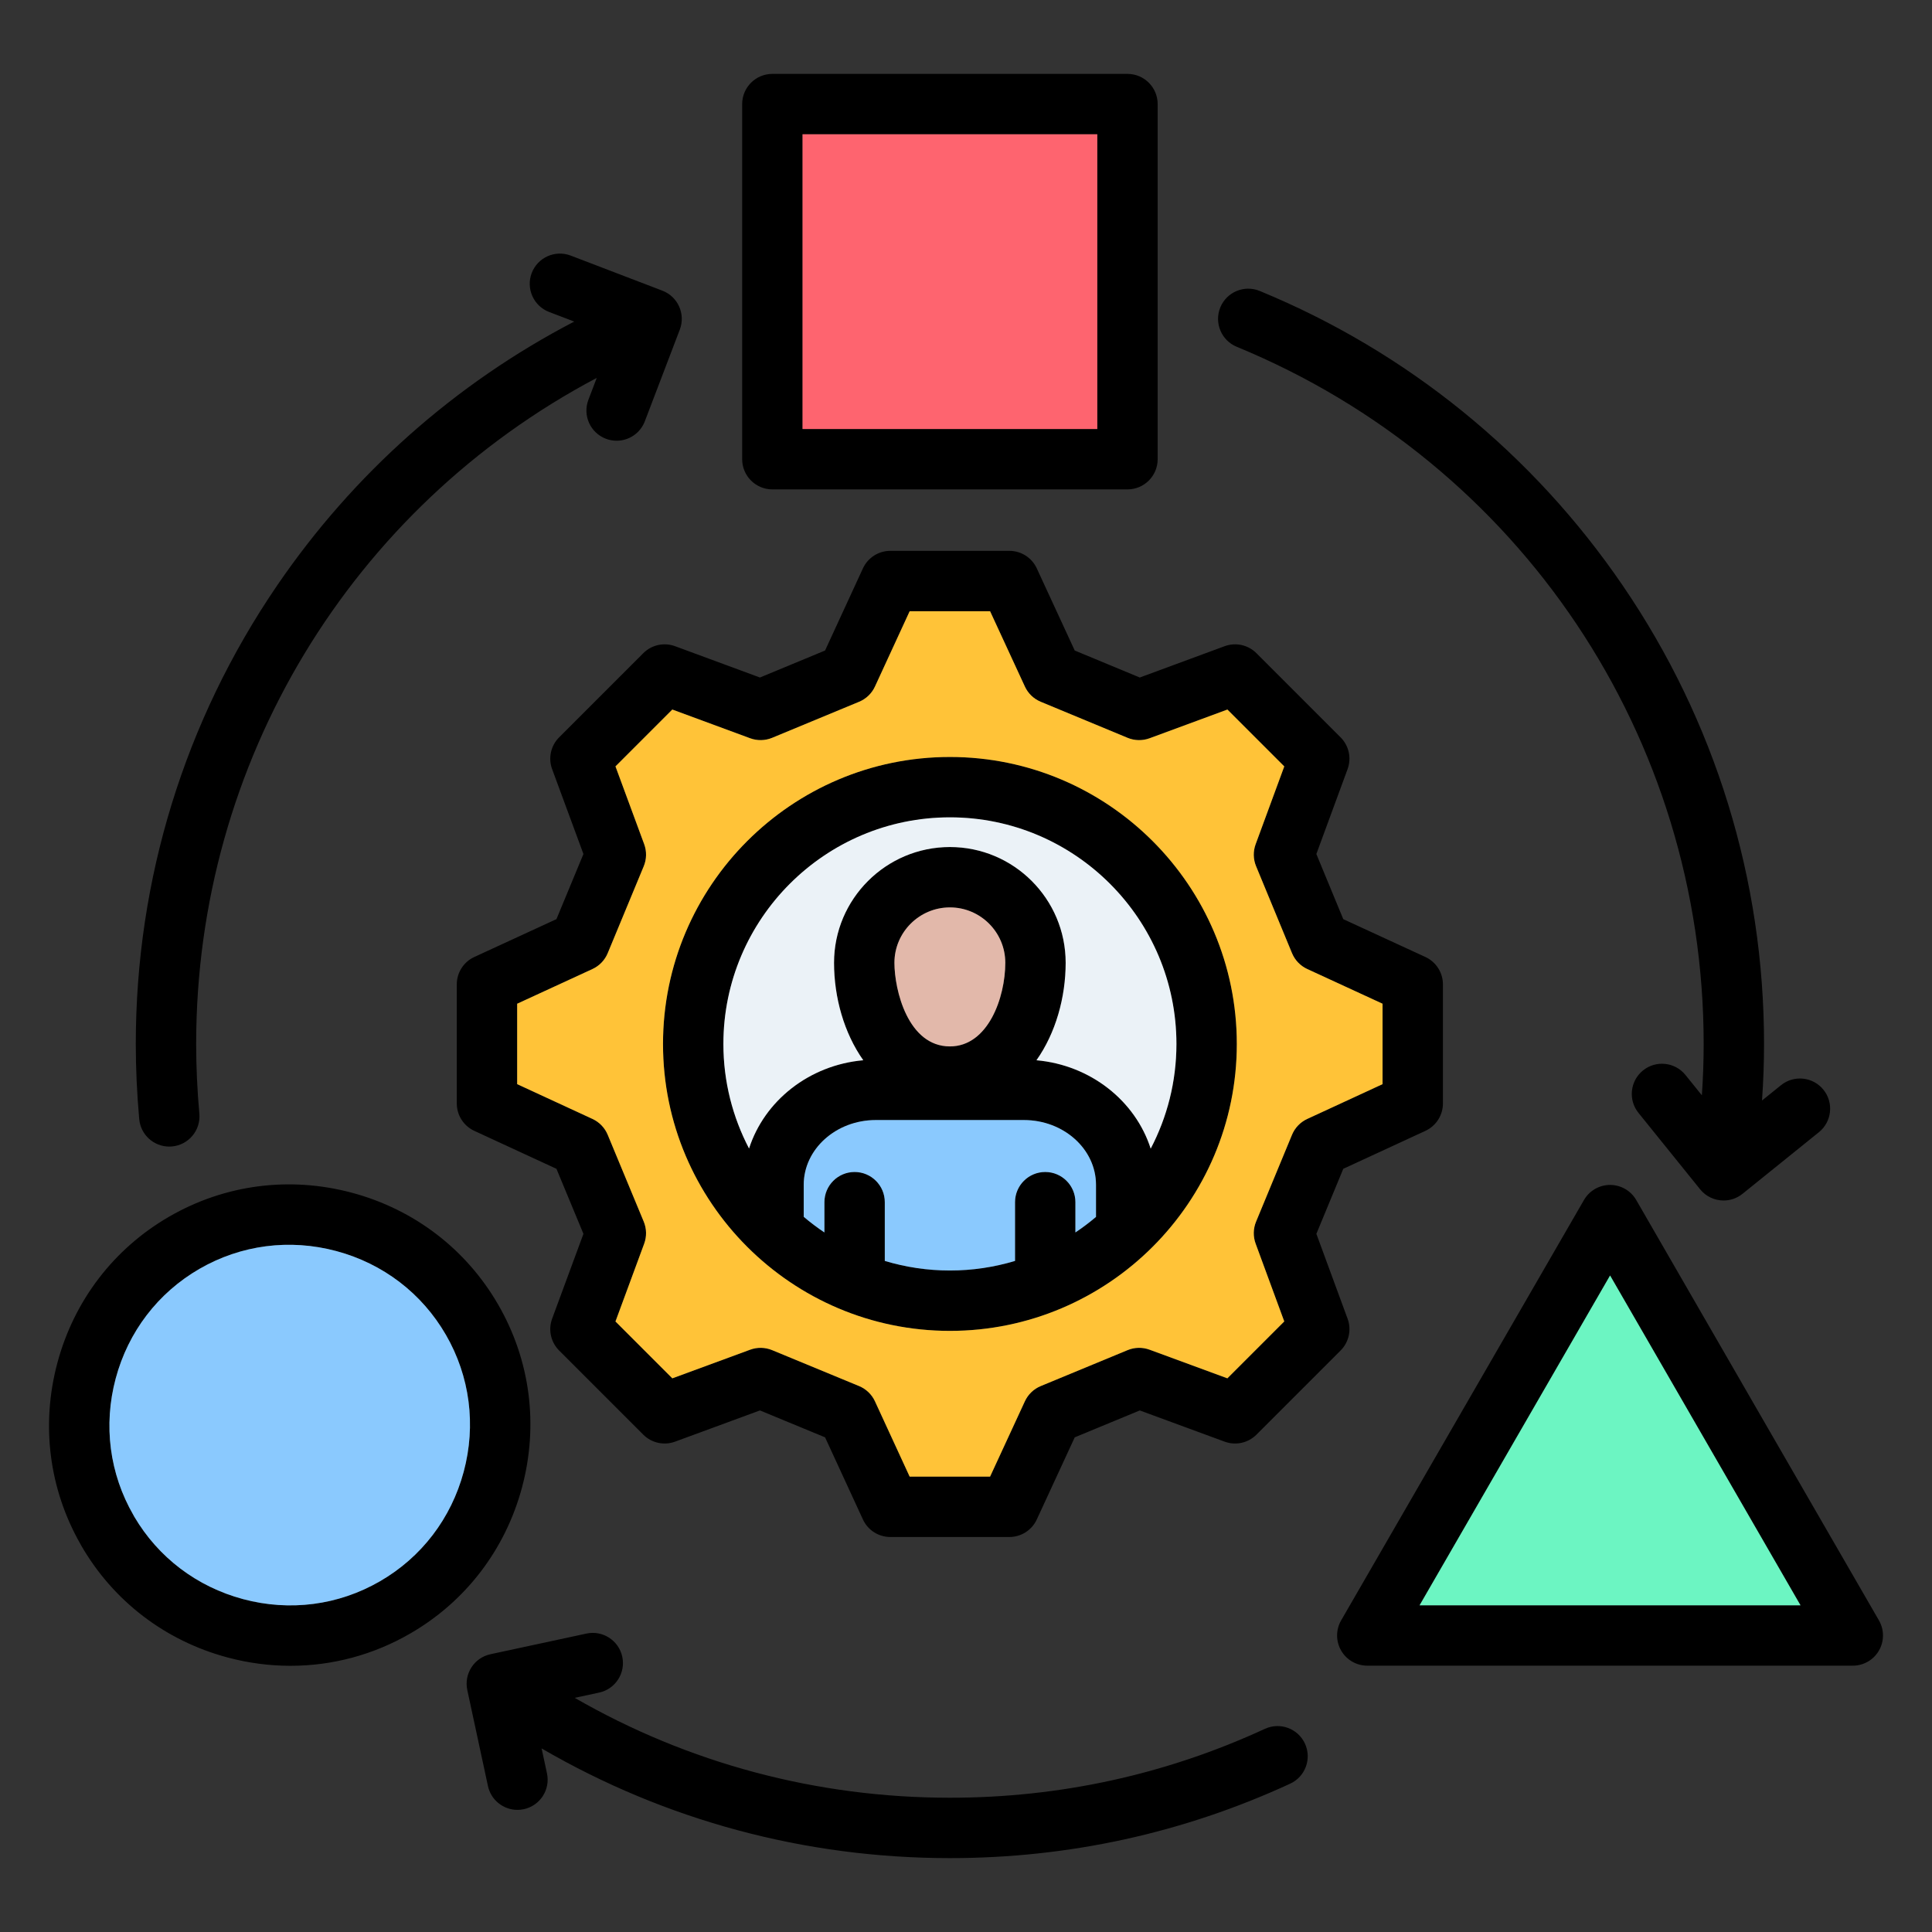 <svg xmlns="http://www.w3.org/2000/svg" id="Layer_1" viewBox="0 0 512 512" data-name="Layer 1"><rect x="0" y="0" width="512" height="512" fill="#333333" stroke="none"/><path d="m323.398 81.457c1.682-4.085 6.357-6.032 10.444-4.351 39.057 16.083 72.332 43.091 96.226 78.102 24.481 35.871 37.421 77.87 37.421 121.457 0 4.986-.186 9.988-.535 14.981l5.03-4.058c3.438-2.774 8.475-2.235 11.25 1.204 2.774 3.438 2.235 8.475-1.204 11.25l-20.239 16.328c-1.479 1.193-3.255 1.774-5.018 1.774-2.336 0-4.65-1.018-6.231-2.978l-16.328-20.239c-2.774-3.438-2.235-8.475 1.204-11.25s8.475-2.235 11.25 1.204l4.346 5.387c.311-4.534.476-9.075.476-13.602 0-81.286-48.571-153.81-123.74-184.764-4.085-1.683-6.033-6.358-4.351-10.444zm11.813 376.704c-26.256 12.114-54.341 18.256-83.474 18.256-35.27 0-69.285-9.103-99.43-26.47l6.464-1.391c4.319-.929 7.068-5.184 6.138-9.503-.929-4.32-5.187-7.069-9.503-6.138l-25.427 5.471c-4.319.929-7.068 5.184-6.138 9.503l5.471 25.427c.807 3.752 4.124 6.319 7.813 6.319.558 0 1.124-.059 1.69-.181 4.319-.929 7.068-5.184 6.138-9.503l-1.42-6.6c32.765 19.066 69.796 29.068 108.204 29.068 31.464 0 61.804-6.638 90.177-19.728 4.012-1.851 5.764-6.604 3.913-10.616s-6.602-5.762-10.616-3.913zm-290.356-154.306c.239 0 .481-.011.724-.032 4.4-.395 7.648-4.282 7.253-8.683-.562-6.263-.847-12.479-.847-18.476 0-74.76 41.086-142.104 106.161-176.518l-2.212 5.798c-1.575 4.128.495 8.751 4.623 10.327.939.358 1.902.527 2.851.527 3.222 0 6.259-1.96 7.476-5.15l9.269-24.293c1.574-4.125-.492-8.746-4.615-10.324l-24.293-9.297c-4.126-1.579-8.751.486-10.331 4.612-1.579 4.126.486 8.751 4.612 10.331l6.649 2.545c-31.533 16.397-58.52 40.316-78.769 69.986-24.48 35.871-37.42 77.87-37.42 121.457 0 6.472.306 13.169.91 19.905.373 4.158 3.863 7.286 7.959 7.286zm151.827-182.161v-94.111c0-4.418 3.582-8 8-8h94.11c4.418 0 8 3.582 8 8v94.11c0 4.418-3.582 8-8 8h-94.11c-4.418 0-8-3.582-8-8zm16-8h78.11v-78.111h-78.11v78.11zm-74.338 280.468c-4.424 16.512-14.962 30.278-29.671 38.762-9.772 5.646-20.646 8.531-31.686 8.531-5.569 0-11.179-.733-16.714-2.217-16.5-4.422-30.262-14.954-38.749-29.654-.083-.145-.162-.291-.236-.439-8.303-14.603-10.463-31.622-6.08-47.98 4.423-16.508 14.954-30.273 29.654-38.76 14.707-8.499 31.903-10.741 48.418-6.312 16.511 4.427 30.278 14.968 38.764 29.681 8.485 14.696 10.723 31.882 6.3 48.389zm-20.159-40.392c-6.352-11.013-16.667-18.904-29.05-22.224s-25.265-1.646-36.271 4.713c-11 6.352-18.885 16.667-22.202 29.046-3.318 12.381-1.644 25.253 4.714 36.245.076.13.147.263.215.396 6.367 10.811 16.586 18.558 28.823 21.837 12.378 3.318 25.254 1.643 36.259-4.716 11.01-6.35 18.898-16.665 22.215-29.046 3.317-12.378 1.646-25.253-4.704-36.251zm379.754 83.65c-1.429 2.476-4.07 4-6.929 4h-128.665c-2.858 0-5.5-1.525-6.929-4-1.429-2.476-1.428-5.526.001-8.001l64.347-111.402c1.429-2.474 4.07-3.999 6.927-3.999h.001c2.858 0 5.499 1.526 6.927 4.001l32.146 55.701 32.171 55.698c1.43 2.475 1.43 5.525.001 8.001zm-20.788-12-50.462-87.402-50.484 87.402zm-149.382-148.756c0 41.924-34.108 76.032-76.032 76.032s-76.032-34.108-76.032-76.032 34.108-76.06 76.032-76.06 76.032 34.121 76.032 76.06zm-76.032 60.032c5.998 0 11.788-.895 17.257-2.54v-15.568c0-4.418 3.582-8 8-8s8 3.582 8 8v8.023c1.9-1.269 3.719-2.648 5.458-4.119v-8.496c0-9.469-8.568-17.172-19.099-17.172h-39.26c-10.531 0-19.099 7.703-19.099 17.172v8.472c1.748 1.481 3.576 2.867 5.486 4.143v-8.023c0-4.418 3.582-8 8-8s8 3.582 8 8v15.568c5.469 1.645 11.259 2.54 17.257 2.54zm0-59.386c10.124 0 14.677-12.959 14.677-22.161 0-8.093-6.584-14.677-14.677-14.677s-14.706 6.584-14.706 14.677c0 7.23 3.595 22.161 14.706 22.161zm60.032-.646c0-33.117-26.93-60.06-60.032-60.06s-60.032 26.943-60.032 60.06c0 9.99 2.466 19.409 6.801 27.704 4.067-12.646 15.924-22.114 30.269-23.391-5.097-7.205-7.745-16.658-7.745-25.828 0-16.916 13.774-30.677 30.706-30.677s30.677 13.762 30.677 30.677c0 9.171-2.646 18.624-7.738 25.829 14.355 1.281 26.217 10.764 30.273 23.425 4.346-8.303 6.819-17.735 6.819-27.739zm44.215 33.078-7.133 17.238 8.275 22.494c1.077 2.927.354 6.213-1.851 8.419l-22.309 22.309c-2.205 2.206-5.492 2.929-8.419 1.851l-22.494-8.275-17.238 7.133-10.055 21.764c-1.308 2.832-4.143 4.645-7.262 4.645h-31.55c-3.122 0-5.959-1.816-7.266-4.652l-10.026-21.757-17.261-7.134-22.496 8.276c-2.927 1.078-6.214.354-8.419-1.851l-22.309-22.309c-2.208-2.208-2.929-5.498-1.849-8.426l8.297-22.486-7.154-17.237-21.768-10.057c-2.832-1.308-4.645-4.143-4.645-7.262v-31.55c0-3.122 1.816-5.959 4.652-7.266l21.761-10.028 7.154-17.26-8.298-22.488c-1.081-2.929-.359-6.219 1.849-8.426l22.309-22.309c2.208-2.208 5.498-2.929 8.426-1.849l22.488 8.298 17.26-7.154 10.028-21.762c1.307-2.835 4.144-4.652 7.266-4.652h31.55c3.119 0 5.954 1.813 7.262 4.645l10.057 21.769 17.236 7.154 22.486-8.298c2.928-1.082 6.219-.359 8.426 1.849l22.309 22.309c2.206 2.206 2.928 5.492 1.851 8.419l-8.276 22.496 7.134 17.262 21.757 10.026c2.835 1.307 4.652 4.144 4.652 7.266v31.55c0 3.12-1.813 5.954-4.645 7.263l-21.764 10.054zm10.409-22.434v-21.311l-19.953-9.195c-1.831-.844-3.275-2.347-4.045-4.21l-9.524-23.046c-.767-1.856-.808-3.933-.114-5.818l7.588-20.625-15.069-15.069-20.623 7.61c-1.891.698-3.975.656-5.836-.117l-23.017-9.553c-1.855-.77-3.354-2.21-4.196-4.034l-9.222-19.96h-21.311l-9.195 19.953c-.842 1.828-2.343 3.271-4.202 4.042l-23.046 9.553c-1.862.771-3.944.812-5.833.115l-20.622-7.61-15.065 15.066 7.609 20.622c.697 1.89.656 3.972-.115 5.833l-9.553 23.046c-.771 1.859-2.214 3.36-4.042 4.202l-19.953 9.195v21.311l19.959 9.221c1.824.843 3.264 2.341 4.034 4.196l9.552 23.018c.772 1.861.814 3.945.117 5.836l-7.609 20.622 15.069 15.069 20.625-7.588c1.885-.694 3.961-.653 5.818.114l23.046 9.524c1.863.77 3.366 2.215 4.21 4.045l9.195 19.953h21.311l9.222-19.96c.844-1.827 2.344-3.268 4.203-4.037l23.018-9.524c1.856-.768 3.934-.81 5.821-.116l20.626 7.588 15.073-15.073-7.588-20.625c-.694-1.886-.653-3.964.116-5.821l9.524-23.018c.769-1.859 2.21-3.36 4.037-4.204l19.96-9.221z"></path><path d="m266.414 255.149c0-8.093-6.584-14.677-14.677-14.677s-14.706 6.584-14.706 14.677c0 7.23 3.595 22.161 14.706 22.161 10.124 0 14.677-12.959 14.677-22.161z" fill="#e2b8aa"></path><path d="m251.737 216.604c-33.102 0-60.032 26.943-60.032 60.06 0 9.99 2.466 19.409 6.801 27.704 4.067-12.646 15.924-22.114 30.269-23.391-5.097-7.205-7.745-16.658-7.745-25.828 0-16.916 13.774-30.677 30.706-30.677s30.677 13.762 30.677 30.677c0 9.171-2.646 18.624-7.738 25.829 14.355 1.281 26.217 10.764 30.273 23.425 4.346-8.303 6.819-17.735 6.819-27.739 0-33.117-26.93-60.06-60.032-60.06z" fill="#ebf2f7"></path><path d="m271.353 296.825h-39.26c-10.531 0-19.099 7.703-19.099 17.172v8.472c1.748 1.481 3.576 2.867 5.486 4.143v-8.023c0-4.418 3.582-8 8-8s8 3.582 8 8v15.568c5.469 1.645 11.259 2.54 17.257 2.54s11.788-.895 17.257-2.54v-15.568c0-4.418 3.582-8 8-8s8 3.582 8 8v8.023c1.9-1.269 3.719-2.648 5.458-4.119v-8.496c0-9.469-8.568-17.172-19.099-17.172z" fill="#8ac9fe"></path><path d="m366.393 265.998-19.953-9.195c-1.831-.844-3.275-2.347-4.045-4.21l-9.524-23.046c-.767-1.856-.808-3.933-.114-5.818l7.588-20.625-15.069-15.069-20.623 7.61c-1.891.698-3.975.656-5.836-.117l-23.017-9.553c-1.855-.77-3.354-2.21-4.196-4.034l-9.222-19.96h-21.311l-9.195 19.953c-.842 1.828-2.343 3.271-4.202 4.042l-23.046 9.553c-1.862.771-3.944.812-5.833.115l-20.622-7.61-15.065 15.066 7.609 20.622c.697 1.89.656 3.972-.115 5.833l-9.553 23.046c-.771 1.859-2.214 3.36-4.042 4.202l-19.953 9.195v21.311l19.959 9.221c1.824.843 3.264 2.341 4.034 4.196l9.552 23.018c.772 1.861.814 3.945.117 5.836l-7.609 20.622 15.069 15.069 20.625-7.588c1.885-.694 3.961-.653 5.818.114l23.046 9.524c1.863.77 3.366 2.215 4.21 4.045l9.195 19.953h21.311l9.222-19.96c.844-1.827 2.344-3.268 4.203-4.037l23.018-9.524c1.856-.768 3.934-.81 5.821-.116l20.626 7.588 15.073-15.073-7.588-20.625c-.694-1.886-.653-3.964.116-5.821l9.524-23.018c.769-1.859 2.21-3.36 4.037-4.204l19.96-9.221v-21.311zm-114.656 86.699c-41.924 0-76.032-34.108-76.032-76.032s34.108-76.06 76.032-76.06 76.032 34.121 76.032 76.06-34.108 76.032-76.032 76.032z" fill="#ffc338"></path><path d="m376.205 425.421h100.946l-50.462-87.402z" fill="#6cf5c2"></path><path d="m212.682 35.583h78.11v78.11h-78.11z" fill="#fe646f"></path><path d="m100.673 419.067c11.01-6.35 18.898-16.665 22.215-29.046 3.317-12.378 1.646-25.253-4.704-36.251-6.352-11.013-16.667-18.904-29.05-22.224s-25.265-1.646-36.271 4.713c-11 6.352-18.885 16.667-22.202 29.046-3.318 12.381-1.644 25.253 4.714 36.245.076.13.147.263.215.396 6.367 10.811 16.586 18.558 28.823 21.837 12.378 3.318 25.254 1.643 36.259-4.716z" fill="#8ac9fe"></path></svg>